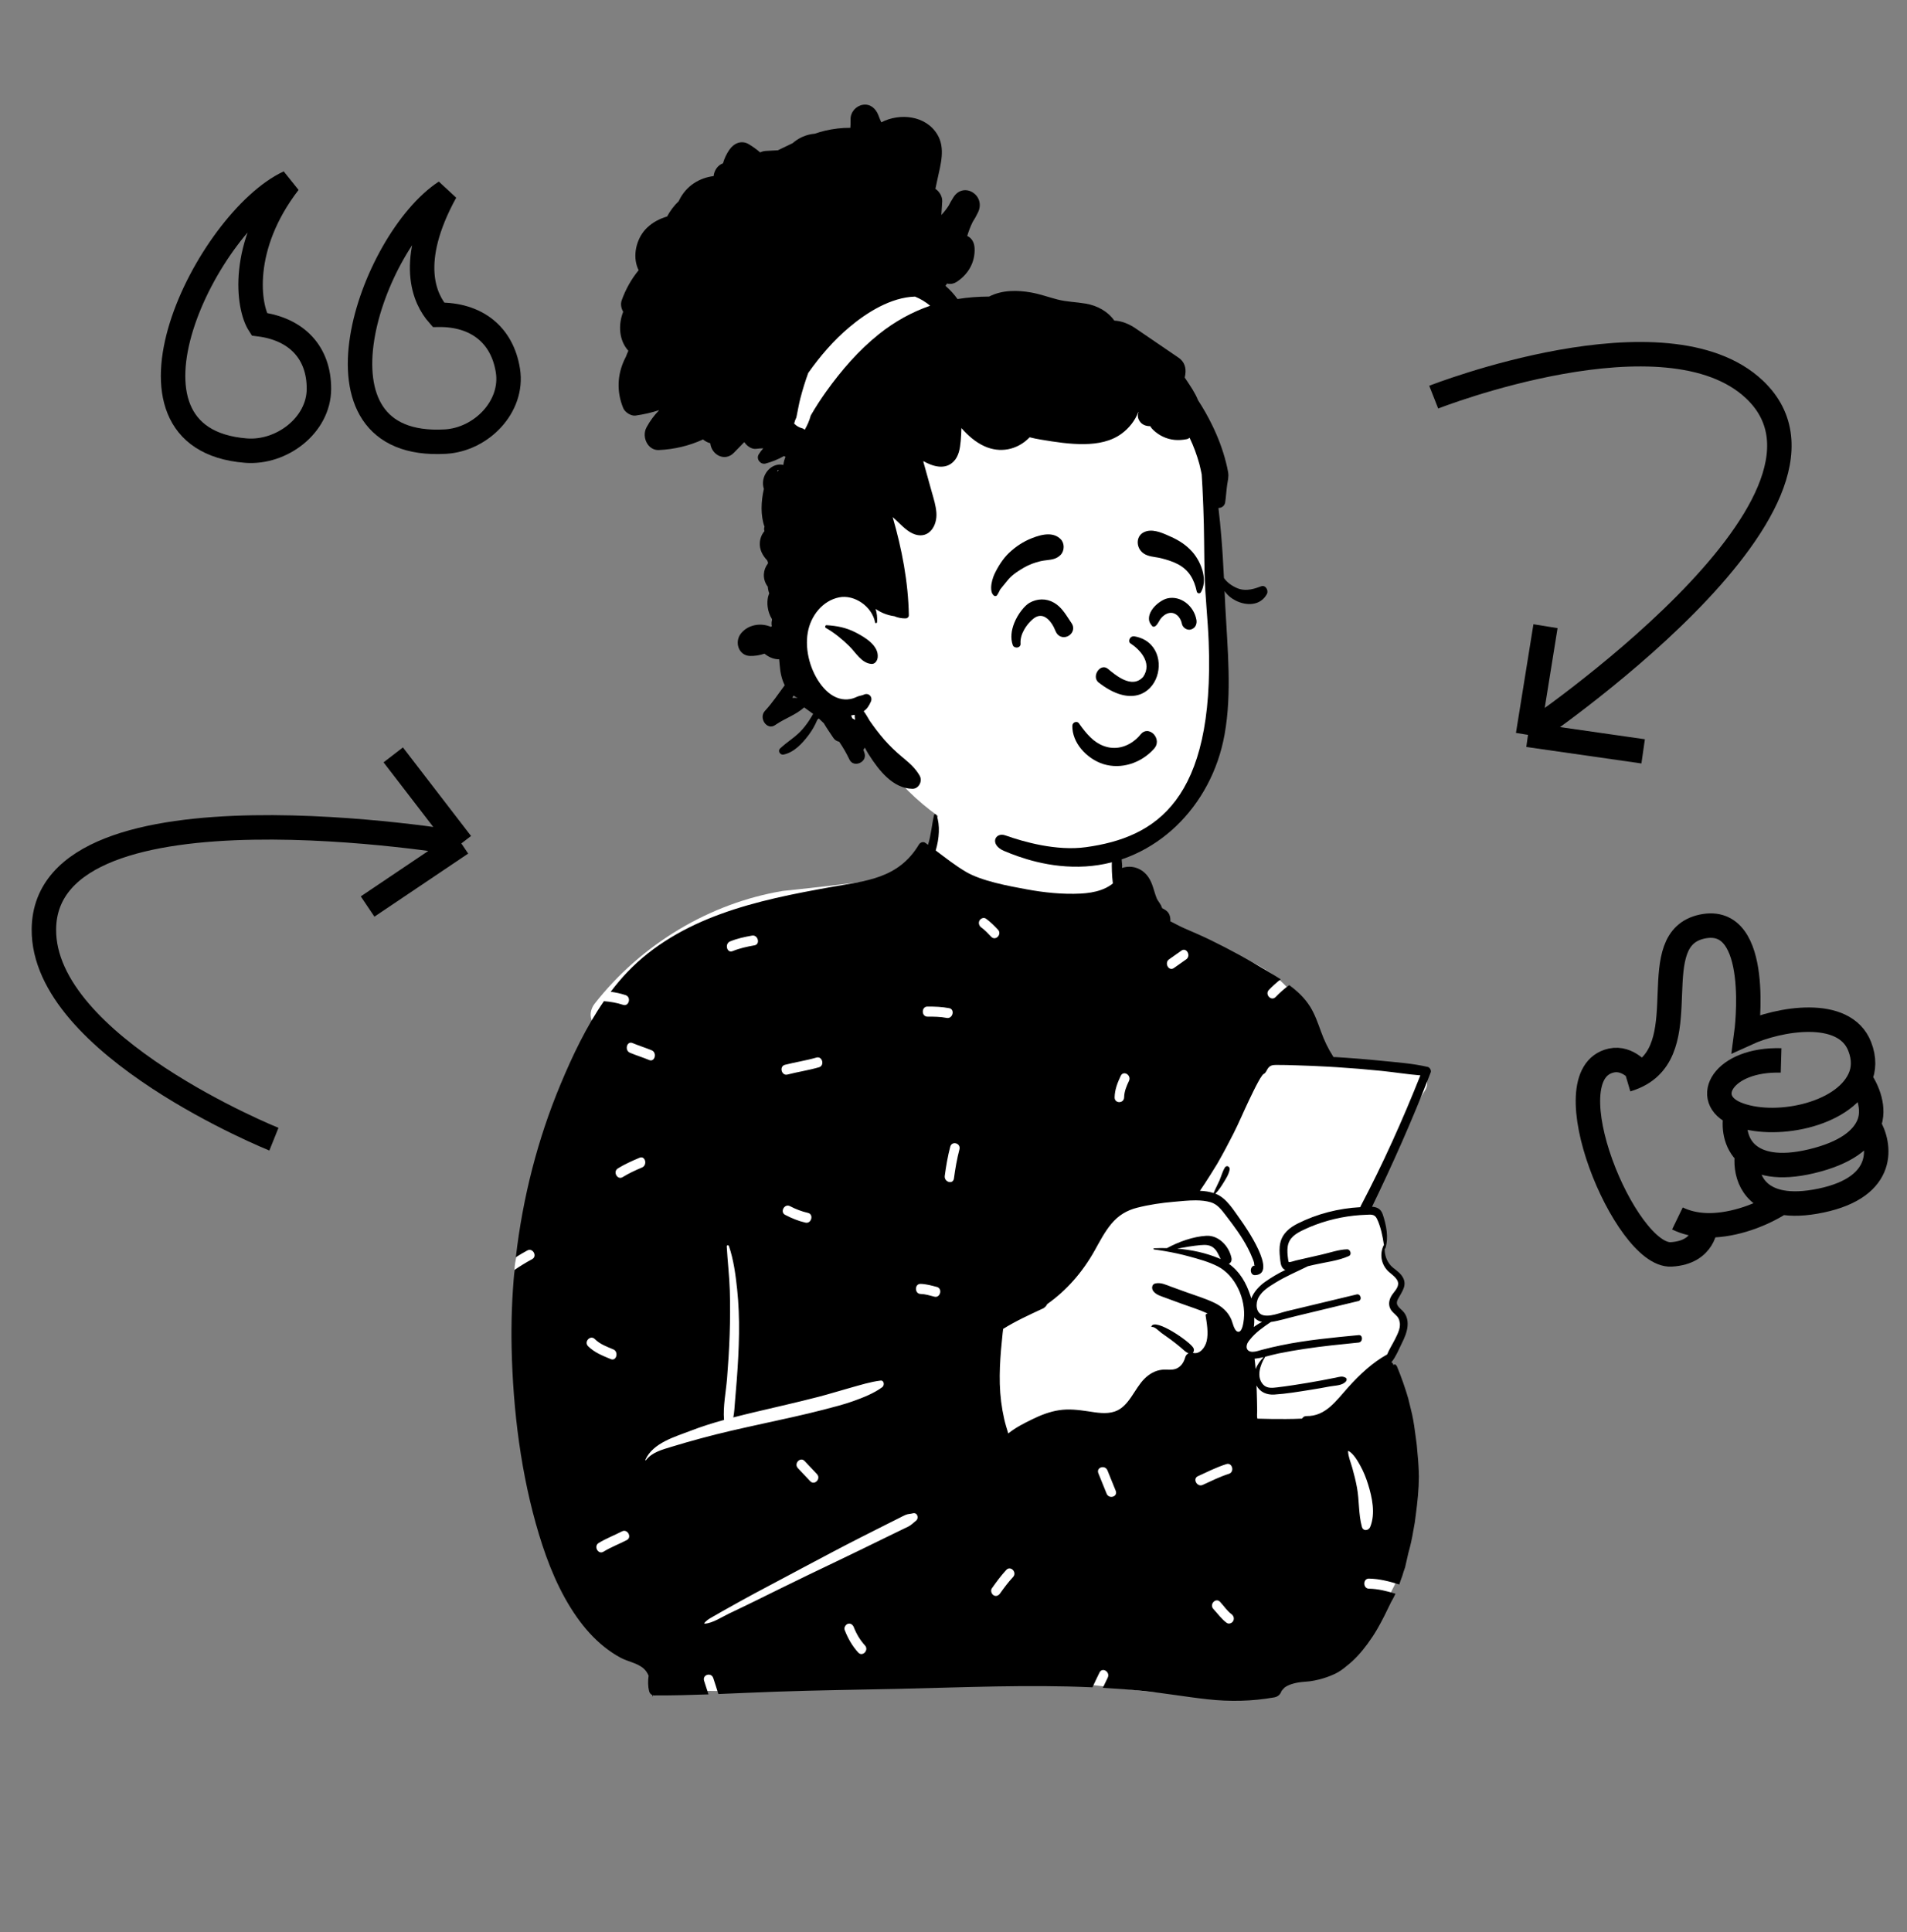 <svg width="156" height="158" viewBox="0 0 156 158" fill="none" xmlns="http://www.w3.org/2000/svg">
<rect x="0" y="0" width="156" height="158" fill="#808080" stroke="none"/>
<path fill-rule="evenodd" clip-rule="evenodd" d="M107.574 86.118C106.725 82.635 105.944 81.158 104.437 79.947C103.027 78.814 100.968 77.863 97.965 77.168C94.836 76.59 94.748 74.869 93.963 72.103C93.734 71.272 92.6 71.05 92.111 71.65C92.042 71.571 91.97 71.499 91.895 71.433C91.962 71.037 91.417 69.9 91.435 69.521C91.625 65.562 90.401 63.574 87.347 62.835C86.683 62.674 82.172 62.58 81.524 62.769C78.693 63.597 75.906 66.228 76.333 69.396C75.444 70.625 74.575 71.375 73.204 71.771C70.152 72.181 67.101 72.546 64.049 72.858C58.075 73.849 52.474 77.196 48.646 82.077C48.293 82.527 48.191 83.139 48.502 83.619C48.258 84.726 46.884 87.41 47.965 88.169C46.187 92.669 42.096 101.368 42.089 103.853C42.056 114.293 43.122 127.882 52.856 133.66C53.246 134.065 53.302 134.514 53.471 135.118C53.899 137.018 55.453 138.377 57.154 138.266C65.535 138.463 73.652 137.381 82.032 137.328C85.728 137.305 90.173 137.889 93.383 138.278C96.594 138.667 99.835 138.323 102.916 137.328C103.176 137.761 103.701 138.013 104.234 137.889C107.428 137.217 110.011 135.134 112.261 132.858C112.948 131.534 115.633 127.763 114.566 126.451C115.533 122.123 115.483 117.472 113.764 113.351C114.007 112.595 113.563 111.765 113.764 110.985C113.909 110.42 114.28 110.187 114.467 109.628C114.731 108.841 114.444 107.786 114.148 106.983C114.027 106.583 114.372 106.152 114.467 105.744C114.922 103.819 113.881 103.988 113.13 102.701C113.142 102.697 113.337 101.778 113.336 101.783C113.451 101.127 113.163 100.286 112.912 99.738C112.742 99.368 112.379 99.137 112.017 99.179C112.381 97.872 112.841 96.784 113.336 95.525C114.211 93.306 115.318 91.18 116.575 89.171C117.089 88.349 116.398 87.395 115.566 87.339C112.871 87.158 110.205 86.748 107.574 86.118Z" fill="white"/>
<path fill-rule="evenodd" clip-rule="evenodd" d="M99.709 102.903C98.631 102.456 97.47 102.209 96.303 102.113C96.931 101.996 97.561 101.884 98.196 101.826C98.639 101.786 99.05 101.79 99.383 102.146C99.605 102.383 99.709 102.688 99.856 102.968C99.808 102.945 99.758 102.924 99.709 102.903ZM111.278 98.721C109.512 98.816 107.745 99.26 106.148 100.065C105.495 100.395 104.903 100.871 104.73 101.654C104.642 102.054 104.664 102.467 104.71 102.871C104.745 103.177 104.754 103.568 105.005 103.775C105.048 103.81 105.094 103.837 105.142 103.857C104.553 104.138 103.992 104.476 103.493 104.824C103.037 105.143 102.569 105.633 102.359 106.187C102.341 106.124 102.324 106.065 102.306 106.01C101.948 104.888 101.396 103.97 100.526 103.353C100.68 103.28 100.786 103.106 100.737 102.867C100.53 101.868 99.659 101.001 98.674 101.062C97.597 101.129 96.439 101.545 95.464 102.069C95.109 102.061 94.754 102.066 94.404 102.083C94.344 102.085 94.346 102.172 94.404 102.179C94.688 102.217 94.972 102.259 95.257 102.309C95.933 102.423 96.606 102.568 97.265 102.749C98.056 102.965 98.874 103.183 99.613 103.561C101.046 104.296 101.933 106.217 101.751 107.889C101.721 108.163 101.621 108.991 101.261 108.906C100.958 108.834 100.837 108.163 100.731 107.914C100.446 107.255 99.934 106.824 99.32 106.532C98.599 106.189 97.826 105.957 97.078 105.687C96.655 105.534 96.231 105.38 95.807 105.227C95.373 105.07 94.96 104.852 94.497 104.962C94.218 105.029 94.186 105.382 94.343 105.584C94.581 105.892 94.936 105.983 95.279 106.11C95.733 106.277 96.186 106.444 96.638 106.61C97.338 106.868 98.072 107.086 98.754 107.401L98.733 107.453C98.677 107.436 98.612 107.495 98.623 107.567C98.725 108.234 98.867 109.005 98.709 109.673C98.585 110.202 98.146 110.789 97.575 110.633C97.665 110.547 97.698 110.397 97.637 110.259C97.411 109.748 94.452 107.73 94.188 108.479C94.179 108.506 94.206 108.525 94.228 108.521C94.453 108.472 94.829 108.878 95.009 109.007C95.269 109.192 95.533 109.374 95.79 109.564C96.072 109.773 96.346 109.991 96.614 110.217C96.824 110.394 96.983 110.579 97.225 110.668C97.098 110.732 96.998 110.851 96.955 111.002C96.846 111.397 96.635 111.732 96.27 111.906C95.888 112.087 95.456 111.973 95.053 112.017C94.504 112.076 94.025 112.352 93.625 112.747C92.785 113.578 92.363 115.041 91.188 115.434C90.486 115.668 89.707 115.521 88.996 115.414C88.203 115.296 87.429 115.202 86.63 115.326C85.865 115.444 85.141 115.725 84.442 116.067C83.787 116.387 83.062 116.75 82.481 117.228C82.361 116.838 82.241 116.451 82.149 116.052C81.933 115.109 81.816 114.149 81.788 113.18C81.762 112.258 81.81 111.331 81.885 110.413C81.922 109.954 81.981 109.497 82.018 109.039C82.027 108.923 82.047 108.8 82.061 108.676C83.099 108.028 84.19 107.531 85.289 107.02C85.292 107.019 85.295 107.017 85.298 107.016C85.332 106.999 85.365 106.984 85.399 106.968C85.398 106.966 85.397 106.964 85.395 106.962C85.521 106.881 85.609 106.772 85.661 106.651C87.245 105.539 88.57 104.021 89.557 102.25C89.971 101.508 90.369 100.738 90.91 100.088C91.487 99.394 92.171 98.982 93.018 98.767C94.008 98.516 95.029 98.365 96.043 98.28C96.597 98.233 97.217 98.161 97.82 98.164C98.241 98.167 98.653 98.206 99.031 98.316C99.591 98.479 99.918 98.929 100.269 99.385C100.605 99.822 100.939 100.26 101.253 100.715C101.55 101.147 101.83 101.593 102.074 102.061C102.22 102.342 102.355 102.63 102.469 102.928C102.509 103.033 102.561 103.153 102.586 103.262C102.61 103.372 102.565 103.489 102.682 103.489C102.2 103.496 102.205 104.311 102.684 104.281C104.559 104.166 101.873 100.291 101.48 99.75C100.924 98.986 100.351 97.988 99.461 97.632C99.448 97.627 99.435 97.622 99.422 97.618C99.681 97.358 99.886 97.047 100.081 96.731C100.283 96.405 100.523 96.032 100.59 95.645C100.631 95.399 100.342 95.259 100.205 95.474C100.005 95.789 99.909 96.186 99.76 96.532C99.608 96.882 99.423 97.213 99.277 97.567C98.926 97.452 98.546 97.4 98.159 97.382C98.647 96.683 99.481 95.335 99.581 95.162C100.042 94.36 100.482 93.534 100.901 92.706C101.355 91.809 101.743 90.875 102.178 89.969C102.424 89.454 102.672 88.936 102.946 88.437C103.04 88.266 103.142 88.095 103.257 87.939C103.279 87.908 103.307 87.882 103.333 87.853C103.364 87.836 103.395 87.816 103.412 87.806C103.57 87.71 103.626 87.488 103.736 87.347C103.914 87.119 104.122 87.092 104.389 87.089C104.957 87.083 105.528 87.106 106.096 87.123C106.93 87.147 107.764 87.183 108.597 87.229C108.849 87.243 109.101 87.258 109.353 87.274C110.565 87.351 111.776 87.451 112.985 87.573C114.054 87.681 115.123 87.858 116.193 87.942C114.744 91.586 113.137 95.163 111.319 98.616C111.3 98.651 111.286 98.686 111.278 98.721ZM103.239 108.107C103.005 108.22 102.778 108.362 102.567 108.522C102.602 108.272 102.611 108.008 102.601 107.743C102.776 107.941 102.999 108.054 103.239 108.107ZM113.214 101.84C113.198 101.842 113.182 101.851 113.174 101.868C112.851 102.574 112.986 103.363 113.514 103.916C113.791 104.205 114.393 104.531 114.374 105.005C114.357 105.388 113.963 105.71 113.795 106.026C113.638 106.321 113.579 106.645 113.705 106.964C113.866 107.373 114.315 107.536 114.468 107.938C114.663 108.448 114.347 109.064 114.125 109.508C113.918 109.919 113.651 110.33 113.474 110.765C112.287 111.416 111.225 112.413 110.312 113.426C109.312 114.534 108.454 115.838 106.866 115.805C106.707 115.802 106.587 115.891 106.514 116.013C106.072 116.035 105.629 116.044 105.187 116.046C104.41 116.05 103.633 116.042 102.857 116.016C102.803 115.817 102.843 115.547 102.84 115.379C102.83 114.838 102.825 114.298 102.804 113.757C102.798 113.607 102.792 113.455 102.786 113.305C103.066 113.84 103.611 114.083 104.232 114.046C105.231 113.984 106.236 113.811 107.225 113.655C107.746 113.574 108.266 113.481 108.785 113.382C109.212 113.302 109.813 113.322 110.111 112.96C110.181 112.876 110.185 112.721 110.075 112.665C109.78 112.511 109.594 112.597 109.27 112.663C108.875 112.744 108.478 112.821 108.081 112.893C107.319 113.034 106.554 113.163 105.788 113.278C105.352 113.343 104.915 113.407 104.478 113.457C104.096 113.5 103.665 113.559 103.358 113.255C102.738 112.641 103.085 111.611 103.478 110.991C103.485 110.979 103.485 110.967 103.482 110.957C103.852 110.865 104.221 110.758 104.59 110.683C105.297 110.538 106.01 110.417 106.724 110.309C108.19 110.087 109.666 109.941 111.14 109.793C111.505 109.756 111.509 109.148 111.14 109.184C109.023 109.389 106.894 109.584 104.805 110.016C104.281 110.123 103.761 110.245 103.244 110.382C102.999 110.446 102.738 110.546 102.481 110.549C102.466 110.549 102.45 110.549 102.435 110.548C101.933 110.531 101.86 110.077 102.136 109.698C102.17 109.652 102.205 109.606 102.241 109.561C102.728 108.947 103.334 108.537 103.959 108.112C104.66 108.011 105.358 107.786 106.043 107.622C107.735 107.213 109.428 106.805 111.121 106.398C111.453 106.318 111.312 105.778 110.98 105.857C109.695 106.165 108.409 106.473 107.124 106.782L105.243 107.233C104.867 107.323 104.398 107.503 103.956 107.568C103.738 107.6 103.526 107.604 103.335 107.557C102.719 107.402 102.688 106.587 102.954 106.102C103.252 105.558 103.814 105.218 104.314 104.91C105.18 104.375 106.101 103.991 107 103.547C107.16 103.51 107.32 103.473 107.479 103.436C108.408 103.22 109.47 103.113 110.344 102.717C110.606 102.599 110.463 102.162 110.204 102.168C109.525 102.184 108.815 102.439 108.152 102.591C107.435 102.756 106.716 102.92 105.998 103.084C105.926 103.1 105.5 103.244 105.436 103.212C105.395 103.192 105.38 103.041 105.367 102.942C105.323 102.617 105.291 102.275 105.338 101.948C105.443 101.215 106.021 100.871 106.605 100.589C107.906 99.964 109.332 99.572 110.752 99.415C111.079 99.379 111.406 99.357 111.735 99.345C112.122 99.333 112.44 99.261 112.636 99.664C112.944 100.299 113.113 101.115 113.214 101.84ZM111.408 124.859C111.124 123.821 111.201 122.713 111.007 121.655C110.907 121.109 110.77 120.567 110.621 120.034C110.5 119.603 110.299 119.145 110.277 118.696C110.275 118.666 110.309 118.649 110.332 118.663C110.731 118.905 111.039 119.429 111.267 119.84C111.54 120.332 111.748 120.848 111.916 121.39C112.251 122.469 112.527 123.771 112.094 124.859C111.966 125.183 111.514 125.247 111.408 124.859ZM102.648 111.114C102.888 111.09 103.127 111.041 103.367 110.985C103.099 111.261 102.851 111.594 102.714 111.963C102.693 111.679 102.665 111.397 102.629 111.116C102.635 111.116 102.642 111.116 102.648 111.114ZM100.346 132.714C99.924 132.402 99.616 131.966 99.258 131.581C98.905 131.202 99.456 130.619 99.808 130.998C100.114 131.326 100.379 131.737 100.739 132.002C100.912 132.13 100.992 132.361 100.879 132.566C100.779 132.747 100.519 132.842 100.346 132.714ZM97.99 120.723C98.761 120.37 99.52 119.985 100.327 119.731C100.809 119.579 101.013 120.375 100.534 120.526C99.791 120.761 99.094 121.11 98.384 121.435C97.928 121.643 97.532 120.933 97.99 120.723ZM89.848 120.476C89.659 119.983 90.413 119.771 90.599 120.257C90.813 120.815 91.058 121.36 91.272 121.919C91.46 122.411 90.706 122.624 90.521 122.138C90.307 121.579 90.061 121.035 89.848 120.476ZM81.81 130.31C81.685 130.487 81.475 130.584 81.278 130.458C81.112 130.353 81.011 130.074 81.138 129.894C81.509 129.37 81.885 128.853 82.32 128.386C82.673 128.007 83.224 128.591 82.871 128.969C82.483 129.386 82.142 129.842 81.81 130.31ZM80.661 75.13C81.019 75.388 81.332 75.702 81.637 76.025C81.993 76.401 81.442 76.984 81.086 76.608C80.829 76.336 80.57 76.059 80.268 75.842C80.094 75.716 80.016 75.481 80.128 75.278C80.229 75.095 80.487 75.004 80.661 75.13ZM92.354 88.398C92.152 88.826 91.97 89.246 91.959 89.734C91.946 90.264 91.167 90.264 91.18 89.734C91.195 89.096 91.417 88.544 91.681 87.982C91.906 87.506 92.577 87.924 92.354 88.398ZM96.644 77.742C97.063 77.446 97.453 78.161 97.038 78.454C96.701 78.691 96.365 78.929 96.028 79.166C95.609 79.462 95.22 78.747 95.635 78.454C95.971 78.217 96.308 77.979 96.644 77.742ZM78.036 96.373C77.964 96.897 77.214 96.673 77.285 96.154C77.394 95.352 77.528 94.561 77.734 93.779C77.868 93.268 78.619 93.487 78.485 93.999C78.279 94.78 78.145 95.571 78.036 96.373ZM75.305 105.818C74.803 105.807 74.803 104.982 75.305 104.994C75.759 105.004 76.205 105.13 76.642 105.246C77.129 105.375 76.921 106.17 76.435 106.041C76.065 105.943 75.689 105.827 75.305 105.818ZM74.297 124.844C74.124 124.933 73.948 125.013 73.774 125.097C73.425 125.266 73.076 125.435 72.728 125.604C72.002 125.957 71.277 126.311 70.552 126.666C69.101 127.377 67.639 128.062 66.185 128.765C64.702 129.483 63.223 130.209 61.746 130.94C61.05 131.283 60.349 131.615 59.649 131.95C59.05 132.236 58.31 132.737 57.654 132.784C57.62 132.786 57.608 132.741 57.628 132.718C57.876 132.419 58.272 132.245 58.598 132.051C58.931 131.853 59.271 131.666 59.608 131.477C60.313 131.082 61.018 130.69 61.729 130.309C63.152 129.547 64.577 128.79 66.003 128.034C67.457 127.264 68.909 126.488 70.375 125.745C71.066 125.395 71.757 125.046 72.449 124.698C72.823 124.51 73.198 124.322 73.573 124.134C73.735 124.053 73.895 123.965 74.061 123.893C74.281 123.796 74.448 123.816 74.675 123.757C75.045 123.66 75.205 124.158 74.921 124.375C74.687 124.553 74.564 124.706 74.297 124.844ZM69.097 133.299C69.017 133.093 69.184 132.843 69.369 132.792C69.59 132.73 69.767 132.872 69.848 133.08C70.061 133.629 70.365 134.134 70.757 134.56C71.107 134.941 70.556 135.524 70.206 135.143C69.716 134.609 69.363 133.985 69.097 133.299ZM65.271 120.064C64.916 119.688 65.467 119.105 65.822 119.481L66.831 120.55C67.186 120.925 66.635 121.508 66.28 121.133L65.271 120.064ZM54.914 118.322C54.188 118.547 53.342 118.754 52.847 119.41C52.823 119.442 52.782 119.401 52.797 119.369C53.43 117.979 55.247 117.491 56.505 117.004C57.394 116.659 58.307 116.374 59.227 116.119C59.135 115.007 59.389 113.816 59.477 112.71C59.572 111.529 59.648 110.345 59.688 109.16C59.728 107.951 59.737 106.735 59.7 105.526C59.663 104.322 59.515 103.132 59.45 101.932C59.444 101.816 59.597 101.81 59.63 101.906C60.012 103.02 60.175 104.254 60.3 105.428C60.428 106.638 60.47 107.845 60.454 109.062C60.437 110.313 60.368 111.561 60.274 112.808C60.229 113.399 60.177 113.99 60.128 114.58C60.091 115.031 60.074 115.478 59.987 115.915C60.542 115.771 61.098 115.634 61.653 115.502C63.422 115.079 65.198 114.687 66.959 114.23C67.824 114.006 68.676 113.737 69.537 113.499C70.347 113.274 71.203 113.002 72.035 112.902C72.332 112.866 72.37 113.296 72.173 113.442C71.497 113.945 70.599 114.295 69.817 114.576C69.034 114.858 68.219 115.061 67.415 115.271C65.739 115.707 64.047 116.064 62.358 116.435C60.672 116.806 58.981 117.175 57.314 117.633C56.511 117.853 55.71 118.075 54.914 118.322ZM50.937 96.263C50.503 96.533 50.111 95.82 50.544 95.551C51.109 95.2 51.712 94.936 52.319 94.679C52.785 94.481 52.986 95.279 52.526 95.474C51.98 95.705 51.445 95.948 50.937 96.263ZM49.366 126.896C48.931 127.163 48.54 126.45 48.973 126.184C49.582 125.811 50.249 125.561 50.88 125.234C51.329 125.002 51.723 125.713 51.273 125.946C50.642 126.273 49.975 126.523 49.366 126.896ZM48.66 109.508C49.08 109.93 49.642 110.129 50.171 110.351C50.632 110.545 50.43 111.342 49.964 111.147C49.304 110.87 48.633 110.617 48.109 110.091C47.745 109.724 48.297 109.142 48.66 109.508ZM53.311 85.893C53.774 86.085 53.571 86.882 53.104 86.688C52.587 86.473 52.052 86.309 51.534 86.094C51.072 85.902 51.274 85.105 51.741 85.299C52.259 85.514 52.794 85.678 53.311 85.893ZM61.517 76.513C62.008 76.425 62.217 77.22 61.724 77.308C61.112 77.417 60.51 77.545 59.929 77.783C59.461 77.975 59.26 77.177 59.722 76.988C60.303 76.75 60.905 76.622 61.517 76.513ZM64.228 99.35C63.778 99.116 64.173 98.405 64.621 98.639C65.094 98.884 65.583 99.074 66.099 99.191C66.589 99.301 66.38 100.096 65.891 99.986C65.311 99.855 64.759 99.627 64.228 99.35ZM66.789 86.486C67.274 86.346 67.479 87.141 66.996 87.281C66.146 87.528 65.272 87.656 64.416 87.875C63.928 88 63.722 87.205 64.209 87.08C65.065 86.861 65.939 86.733 66.789 86.486ZM77.652 82.449C78.145 82.546 77.935 83.341 77.445 83.245C76.923 83.142 76.394 83.141 75.866 83.14C75.364 83.14 75.365 82.316 75.866 82.316C76.466 82.316 77.059 82.333 77.652 82.449ZM113.08 86.757C111.807 86.628 110.533 86.525 109.256 86.448C109.197 86.445 109.139 86.441 109.079 86.437C109.072 86.423 109.064 86.41 109.055 86.395C108.638 85.748 108.331 85.101 108.066 84.369C107.811 83.672 107.565 82.954 107.174 82.325C106.727 81.609 106.125 81.048 105.464 80.563C105.063 80.848 104.691 81.182 104.351 81.536C103.993 81.908 103.442 81.325 103.8 80.953C104.103 80.638 104.425 80.348 104.767 80.085C104.373 79.832 103.971 79.594 103.579 79.357C102.109 78.469 100.605 77.649 99.07 76.899C98.356 76.549 97.633 76.239 96.906 75.925C96.515 75.756 96.128 75.538 95.737 75.343C95.765 75.05 95.682 74.722 95.47 74.529C95.313 74.388 95.192 74.335 95.005 74.236C94.963 74.22 94.937 74.211 94.926 74.206C94.934 74.208 94.96 74.216 95.002 74.23C95.101 74.279 95.109 74.264 95.025 74.188C95.02 74.021 94.71 73.669 94.638 73.497C94.391 72.906 94.314 72.281 93.949 71.743C93.446 71.002 92.601 70.722 91.813 70.973C91.731 70.082 91.71 69.151 91.392 68.356C91.383 68.334 91.355 68.325 91.343 68.348C91.011 68.945 90.983 69.61 90.958 70.298C90.934 70.945 90.957 71.605 91.037 72.247C90.986 72.288 90.935 72.328 90.881 72.366C90.63 72.541 90.359 72.676 90.075 72.776C89.534 72.966 88.966 73.048 88.398 73.077C86.933 73.151 85.423 72.995 83.982 72.729C82.524 72.46 80.289 72.056 78.993 71.284C78.136 70.775 77.347 70.153 76.546 69.551C76.837 68.562 76.911 67.498 76.619 66.662C76.584 66.562 76.436 66.544 76.407 66.662C76.224 67.46 76.171 68.262 75.927 69.05C75.923 69.061 75.919 69.074 75.916 69.085C75.84 69.031 75.764 68.977 75.688 68.923C75.513 68.801 75.274 68.893 75.169 69.068C73.487 71.872 70.824 72.033 68.028 72.534C64.968 73.082 61.892 73.674 58.949 74.747C56.135 75.773 53.446 77.268 51.316 79.5C50.833 80.006 50.382 80.544 49.957 81.106C50.368 81.161 50.777 81.247 51.18 81.381C51.658 81.54 51.452 82.335 50.973 82.176C50.455 82.004 49.931 81.918 49.402 81.876C47.954 83.972 46.825 86.349 45.849 88.688C43.977 93.174 42.759 97.951 42.198 102.814C42.506 102.619 42.819 102.433 43.141 102.26C43.587 102.02 43.98 102.731 43.534 102.972C43.038 103.239 42.556 103.533 42.089 103.853C41.885 105.981 41.806 108.124 41.853 110.263C41.967 115.363 42.618 120.612 44.089 125.478C44.81 127.866 45.767 130.234 47.191 132.252C47.836 133.166 48.568 133.991 49.431 134.678C49.848 135.012 50.29 135.31 50.757 135.562C51.358 135.887 52.14 135.995 52.658 136.455C52.829 136.607 52.96 136.807 53.059 137.032C53.002 137.461 52.995 137.891 53.106 138.32C53.141 138.454 53.237 138.563 53.355 138.616C53.356 138.653 53.356 138.689 53.356 138.724C53.356 138.74 53.38 138.744 53.383 138.728C53.388 138.696 53.392 138.664 53.397 138.631C53.435 138.644 53.475 138.651 53.516 138.651C54.995 138.657 56.476 138.618 57.957 138.565C57.843 138.194 57.718 137.826 57.599 137.454C57.438 136.95 58.19 136.736 58.35 137.235C58.49 137.669 58.636 138.1 58.765 138.535C60.352 138.473 61.938 138.398 63.522 138.343C66.89 138.224 70.257 138.185 73.625 138.11C78.857 137.992 84.127 137.752 89.367 137.987C89.548 137.58 89.751 137.182 89.943 136.781C90.17 136.307 90.842 136.724 90.616 137.197C90.482 137.476 90.343 137.751 90.212 138.03C91.273 138.088 92.333 138.165 93.391 138.27C95.196 138.45 96.984 138.768 98.787 138.966C100.621 139.168 102.414 139.132 104.233 138.811C104.56 138.754 104.753 138.544 104.833 138.285C104.836 138.284 104.838 138.282 104.84 138.279C104.933 138.163 105.021 138.067 105.111 137.984C105.219 137.91 105.336 137.847 105.474 137.791C105.73 137.688 105.996 137.625 106.267 137.583C106.565 137.536 106.867 137.531 107.165 137.492C107.416 137.458 107.661 137.408 107.907 137.346C108.348 137.235 108.767 137.089 109.183 136.896C109.547 136.729 109.875 136.487 110.184 136.224C110.825 135.729 111.38 135.096 111.865 134.438C112.147 134.054 112.413 133.655 112.654 133.24C113.075 132.52 113.433 131.773 113.796 131.02C113.927 130.796 114.047 130.568 114.157 130.334C113.449 130.114 112.734 129.934 111.984 129.921C111.482 129.912 111.482 129.088 111.984 129.096C112.844 129.111 113.658 129.324 114.467 129.577C114.507 129.466 114.544 129.355 114.579 129.242C114.676 129.006 114.756 128.763 114.822 128.518C114.861 128.407 114.9 128.296 114.939 128.184C115.026 127.799 115.114 127.412 115.203 127.026C115.379 126.407 115.518 125.78 115.62 125.144C115.706 124.725 115.772 124.304 115.817 123.877C115.953 122.843 116.064 121.812 116.072 120.767C116.06 120.122 116.021 119.479 115.955 118.839C115.927 118.404 115.879 117.971 115.815 117.542C115.731 116.903 115.649 116.27 115.509 115.639C115.405 115.212 115.301 114.786 115.197 114.359C114.937 113.47 114.63 112.598 114.277 111.745C114.257 111.692 114.159 111.574 114.099 111.573C114.055 111.572 113.992 111.615 114.013 111.673C114.015 111.678 114.017 111.684 114.019 111.69C113.998 111.641 113.979 111.592 113.958 111.543C113.941 111.498 113.873 111.407 113.82 111.408C113.817 111.408 113.814 111.408 113.81 111.409C113.824 111.399 113.837 111.386 113.849 111.37C114.199 110.932 114.426 110.356 114.676 109.849C114.883 109.43 115.079 108.989 115.135 108.516C115.185 108.101 115.118 107.692 114.872 107.356C114.591 106.973 114.063 106.794 114.356 106.242C114.689 105.613 115.179 105.068 114.691 104.353C114.443 103.99 114.05 103.79 113.758 103.473C113.422 103.107 113.262 102.618 113.271 102.118C113.291 102.13 113.319 102.124 113.328 102.093C113.611 101.19 113.406 100.199 113.117 99.32C112.959 98.843 112.625 98.712 112.237 98.688C113.919 95.21 115.494 91.675 116.897 88.06C116.944 87.941 116.989 87.823 117.035 87.704C117.103 87.527 116.959 87.291 116.793 87.252C115.579 86.97 114.316 86.881 113.08 86.757Z" fill="black"/>
<path fill-rule="evenodd" clip-rule="evenodd" d="M99.045 43.676C98.813 40.507 99.172 37.186 98.018 34.174C96.005 29.177 90.362 27.511 85.987 25.608C84.235 25.06 78.337 24.983 76.285 24.258C71.641 22.616 70.531 20.659 66.841 23.786C66.218 24.32 65.828 24.9 65.543 25.694L65.555 25.697C65.474 26.027 65.561 26.357 65.744 26.609C64.144 28.341 63.474 30.936 64.295 33.241C66.975 39.238 66.849 42.481 65.985 48.928C64.858 54.947 67.434 57.146 71.7 60.421C71.526 60.778 71.49 61.252 71.717 61.566C76.65 68.904 85.952 72.408 93.922 68.683C97.157 67.159 98.601 63.512 99.426 60.222C100.386 56.537 100.681 52.655 99.899 48.901C99.584 47.166 99.173 45.442 99.045 43.676Z" fill="white"/>
<path fill-rule="evenodd" clip-rule="evenodd" d="M70.588 8.569C71.186 8.474 71.639 8.867 71.854 9.421L71.865 9.451C71.934 9.64 72.011 9.823 72.094 10.004C73.593 9.225 75.731 9.425 76.679 11.001C77.356 12.127 76.943 13.463 76.688 14.656L76.52 15.442C76.844 15.66 77.088 16.051 77.077 16.455L77.075 16.486L77.007 17.583C77.223 17.351 77.421 17.099 77.597 16.83C77.719 16.594 77.85 16.362 77.992 16.137C78.822 14.815 80.687 15.964 80.001 17.38C79.87 17.653 79.722 17.912 79.563 18.161C79.384 18.529 79.237 18.907 79.124 19.296C79.448 19.445 79.698 19.777 79.724 20.278C79.785 21.448 79.205 22.424 78.282 23.037C78.01 23.218 77.73 23.253 77.475 23.186C77.431 23.25 77.386 23.314 77.343 23.378C77.711 23.695 78.043 24.056 78.329 24.456C79.187 24.319 80.051 24.256 80.915 24.253C81.97 23.706 83.234 23.718 84.368 23.923C85.098 24.055 85.799 24.311 86.518 24.496C87.276 24.689 88.045 24.697 88.811 24.829C89.777 24.994 90.624 25.467 91.157 26.22C91.742 26.238 92.357 26.492 92.867 26.836C94.055 27.638 95.236 28.451 96.421 29.258C96.876 29.568 97.046 30.063 96.963 30.614L96.957 30.65L96.917 30.879L97.011 31.019C97.373 31.561 97.768 32.129 98.003 32.728C98.437 33.39 98.829 34.085 99.177 34.801C99.645 35.764 100.032 36.784 100.294 37.831C100.359 38.096 100.424 38.363 100.467 38.633C100.528 39.015 100.434 39.31 100.382 39.676C100.318 40.14 100.295 40.61 100.226 41.075C100.181 41.383 99.933 41.535 99.674 41.543C99.772 42.327 99.842 43.117 99.909 43.9C100.004 45.019 100.068 46.142 100.123 47.264C100.41 47.704 100.995 48.052 101.417 48.173C102.002 48.339 102.616 48.159 103.169 47.947C103.517 47.814 103.802 48.277 103.632 48.586C103.1 49.557 101.961 49.553 101.098 49.123C100.733 48.942 100.412 48.679 100.175 48.337C100.189 48.663 100.205 48.988 100.221 49.315L100.235 49.611C100.411 53.067 100.789 56.642 100.176 60.064C99.114 65.991 94.48 70.504 88.819 70.855C85.848 71.039 83.375 70.11 82.145 69.592C80.915 69.074 81.393 68.017 82.247 68.319C83.718 68.84 86.42 69.615 88.838 69.28C94.538 68.491 99.372 65.475 98.875 52.487C98.805 50.645 98.588 48.803 98.541 46.961C98.496 45.16 98.513 43.359 98.438 41.559L98.413 40.945C98.384 40.228 98.352 39.507 98.302 38.789C98.24 38.511 98.19 38.228 98.115 37.955C97.911 37.212 97.645 36.489 97.315 35.8C97.242 35.859 97.16 35.901 97.072 35.917C96.399 36.045 95.768 36.009 95.138 35.712C94.844 35.575 94.585 35.393 94.344 35.167C94.229 35.061 94.152 34.958 94.091 34.851C93.787 34.856 93.482 34.759 93.291 34.527C93.073 34.263 93.037 33.99 93.122 33.737L93.131 33.712L93.11 33.704C92.853 34.407 92.341 35.027 91.779 35.445C90.891 36.109 89.78 36.301 88.715 36.318C87.538 36.337 86.298 36.145 85.137 35.949C84.831 35.898 84.526 35.839 84.227 35.76C84.215 35.772 84.204 35.787 84.191 35.799C83.195 36.808 81.794 37.068 80.53 36.492C79.8 36.159 79.187 35.623 78.646 35.008C78.638 35.33 78.623 35.651 78.596 35.97L78.585 36.096C78.531 36.69 78.428 37.319 78.004 37.747C77.32 38.441 76.327 38.162 75.537 37.711C75.538 37.732 75.538 37.755 75.538 37.778C75.751 38.545 75.965 39.312 76.18 40.08L76.226 40.244C76.382 40.789 76.552 41.335 76.599 41.906C76.689 42.996 76.003 44.073 74.858 43.707C74.258 43.516 73.776 42.981 73.315 42.553L73.024 42.287C73.776 44.891 74.298 47.589 74.347 50.306C74.35 50.454 74.23 50.565 74.098 50.57C73.788 50.584 73.455 50.519 73.144 50.388C73.126 50.387 73.109 50.386 73.09 50.383C72.558 50.301 72.065 50.098 71.629 49.798C71.73 50.135 71.775 50.497 71.748 50.875C71.742 50.967 71.606 50.999 71.587 50.898C71.335 49.59 69.89 48.602 68.643 48.852C67.305 49.121 66.32 50.34 66.079 51.726C65.82 53.215 66.315 54.937 67.233 56.086C67.656 56.616 68.212 57.058 68.872 57.17C69.174 57.22 69.487 57.203 69.781 57.112C69.905 57.073 70.022 57.018 70.141 56.967C70.314 56.892 70.517 56.881 70.68 56.803C71.051 56.627 71.424 56.988 71.236 57.391C71.073 57.743 70.926 57.98 70.654 58.161C70.874 58.446 71.074 58.841 71.148 58.947C71.525 59.488 71.909 59.998 72.339 60.491C72.778 60.992 73.256 61.45 73.761 61.874L73.973 62.051C74.46 62.46 74.884 62.839 75.227 63.425C75.498 63.888 75.147 64.515 74.64 64.508C73.053 64.484 71.899 63.008 71.078 61.719C70.961 61.535 70.851 61.34 70.748 61.14C70.711 61.203 70.671 61.261 70.625 61.315L70.715 61.573C70.984 62.331 69.826 62.827 69.49 62.119C69.246 61.606 68.963 61.117 68.647 60.655C68.461 60.627 68.279 60.508 68.178 60.353C67.922 59.961 67.635 59.564 67.392 59.145C67.258 59.01 67.12 58.88 66.978 58.754C66.937 58.792 66.895 58.83 66.856 58.87C66.678 59.298 66.459 59.689 66.188 60.056L66.129 60.135C65.609 60.829 64.931 61.54 64.092 61.71C63.836 61.761 63.59 61.424 63.817 61.209C64.404 60.65 65.098 60.27 65.639 59.646C65.906 59.339 66.151 59.001 66.362 58.646L66.41 58.564C66.445 58.503 66.481 58.443 66.518 58.381C66.273 58.204 66.029 58.027 65.784 57.85C65.112 58.458 64.236 58.737 63.492 59.241L63.417 59.292C62.745 59.768 62.036 58.715 62.575 58.136C63.17 57.501 63.666 56.744 64.193 56.038C63.945 55.555 63.828 54.984 63.784 54.407C63.767 54.244 63.753 54.08 63.74 53.917C63.362 53.923 62.982 53.786 62.661 53.55L62.539 53.458C62.149 53.59 61.739 53.654 61.346 53.643C60.423 53.614 60.046 52.498 60.623 51.792C61.212 51.07 62.243 50.913 63.06 51.263C63.087 51.248 63.114 51.233 63.14 51.218C63.101 51.028 63.11 50.856 63.154 50.705L63.141 50.613C62.962 50.321 62.843 49.988 62.799 49.636C62.763 49.357 62.77 49.081 62.831 48.805C62.852 48.714 62.894 48.619 62.926 48.523C62.86 48.346 62.821 48.162 62.809 47.978C62.79 47.955 62.771 47.931 62.754 47.904C62.349 47.302 62.43 46.576 62.816 46.089C62.818 46.058 62.821 46.027 62.825 45.996C62.802 45.942 62.781 45.888 62.762 45.833C62.386 45.43 62.109 44.946 62.16 44.346C62.191 43.993 62.328 43.675 62.535 43.437C62.498 43.322 62.495 43.189 62.54 43.077C62.208 42.145 62.25 41.022 62.489 39.979C62.436 39.821 62.409 39.648 62.415 39.466C62.442 38.692 63.075 37.981 63.825 37.99C63.915 37.991 63.999 38.003 64.081 38.022L64.082 38.003C64.11 37.771 64.171 37.556 64.259 37.364C64.216 37.347 64.175 37.323 64.14 37.291C63.66 37.563 63.151 37.77 62.618 37.911C62.227 38.015 61.825 37.544 62.069 37.154C62.182 36.974 62.306 36.812 62.441 36.663C62.25 36.664 62.056 36.678 61.86 36.705C61.507 36.753 61.114 36.499 60.885 36.154C60.601 36.447 60.315 36.739 60.03 37.031C59.308 37.772 58.216 37.226 58.102 36.249C57.887 36.188 57.687 36.085 57.51 35.938C56.371 36.462 55.145 36.749 53.892 36.804C52.992 36.843 52.467 35.734 52.887 34.951C53.17 34.425 53.52 33.953 53.924 33.543C53.297 33.746 52.65 33.892 51.989 33.986C51.631 34.036 51.126 33.723 50.983 33.376C50.435 32.04 50.482 30.648 51.112 29.348C51.136 29.297 51.164 29.247 51.19 29.198C51.255 29.025 51.326 28.855 51.403 28.688C50.628 27.833 50.561 26.561 50.979 25.497C50.811 25.209 50.747 24.863 50.861 24.549C51.185 23.648 51.653 22.815 52.243 22.099C52.186 21.984 52.136 21.861 52.095 21.729C51.763 20.663 52.147 19.375 52.923 18.632C53.411 18.164 53.972 17.884 54.571 17.705C54.823 17.233 55.147 16.807 55.525 16.448C55.539 16.414 55.554 16.38 55.571 16.346C56.159 15.173 57.23 14.545 58.378 14.399C58.423 13.941 58.715 13.503 59.139 13.36C59.256 12.964 59.43 12.584 59.67 12.24C60.047 11.698 60.673 11.442 61.263 11.798C61.586 11.993 61.896 12.216 62.186 12.464C62.316 12.399 62.464 12.357 62.631 12.344L62.673 12.341L63.633 12.29C64.035 12.101 64.436 11.903 64.838 11.71C65.08 11.499 65.349 11.323 65.643 11.192C65.976 11.045 66.317 10.961 66.659 10.933C66.936 10.837 67.216 10.753 67.5 10.687C68.168 10.532 68.867 10.446 69.561 10.453C69.575 10.263 69.582 10.071 69.58 9.876L69.579 9.779C69.563 9.155 70.034 8.658 70.588 8.569ZM69.915 58.458C69.82 58.48 69.723 58.497 69.627 58.51C69.656 58.586 69.685 58.662 69.713 58.738C69.791 58.785 69.87 58.829 69.949 58.87C69.926 58.73 69.912 58.589 69.915 58.458ZM64.912 56.884L64.848 57.011C64.837 57.031 64.827 57.052 64.817 57.072C64.954 57.06 65.092 57.063 65.229 57.08L65.228 57.065C65.211 57.058 65.193 57.053 65.176 57.044C65.082 56.996 64.995 56.943 64.912 56.884ZM67.616 51.128C68.478 51.181 69.207 51.321 69.991 51.72L70.058 51.755C70.75 52.118 71.895 52.79 71.799 53.754C71.772 54.028 71.584 54.317 71.288 54.295C70.477 54.236 70.013 53.371 69.464 52.831C68.91 52.286 68.23 51.727 67.559 51.353C67.464 51.3 67.501 51.133 67.604 51.128L67.616 51.128ZM63.71 38.431C63.503 38.438 63.572 38.651 63.678 38.474C63.687 38.459 63.698 38.445 63.71 38.431ZM74.852 24.257C72.897 24.312 70.93 25.534 69.465 26.769C68.191 27.843 67.091 29.121 66.117 30.499C65.866 31.185 65.651 31.885 65.469 32.59C65.349 33.056 65.274 33.527 65.174 33.997L65.143 34.141C65.064 34.297 65.006 34.465 64.963 34.638C65.141 34.827 65.371 34.962 65.624 35.026C65.706 35.046 65.774 35.091 65.828 35.15C66.032 34.789 66.21 34.409 66.314 34.005L66.317 33.987C66.71 33.307 67.136 32.648 67.593 32.011C68.853 30.254 70.24 28.652 71.908 27.32C73.173 26.31 74.587 25.518 76.09 25.004C75.722 24.69 75.304 24.441 74.852 24.257Z" fill="black"/>
<path fill-rule="evenodd" clip-rule="evenodd" d="M92.476 62.474C91.759 62.694 90.989 62.714 90.258 62.486C89.595 62.28 88.914 61.827 88.426 61.227C87.992 60.694 87.711 60.047 87.722 59.355C87.724 59.276 87.75 59.211 87.791 59.159C87.835 59.104 87.897 59.066 87.963 59.05C88.031 59.033 88.103 59.039 88.164 59.069C88.22 59.095 88.267 59.141 88.297 59.207C88.372 59.311 88.447 59.414 88.522 59.514C89.125 60.302 89.709 60.891 90.615 61.102C91.108 61.217 91.599 61.166 92.05 60.991C92.532 60.804 92.969 60.474 93.311 60.053C93.465 59.863 93.648 59.785 93.826 59.784C94.028 59.782 94.228 59.882 94.379 60.041C94.526 60.197 94.626 60.409 94.635 60.631C94.642 60.826 94.582 61.03 94.423 61.211C93.896 61.809 93.214 62.248 92.476 62.474ZM92.454 52.601C93.189 53.074 94.31 54.177 93.519 55.35C92.588 56.384 91.247 55.199 90.587 54.662C89.974 54.247 89.286 55.316 89.854 55.801C94.627 59.542 96.565 52.725 92.826 52.045C92.414 51.97 92.261 52.455 92.454 52.601ZM85.576 50.52C85.34 50.359 85.062 50.305 84.754 50.453C84.513 50.569 84.091 50.955 83.797 51.463C83.596 51.81 83.453 52.218 83.483 52.643C83.49 52.741 83.455 52.814 83.401 52.868C83.358 52.91 83.296 52.941 83.223 52.951C83.162 52.959 83.093 52.952 83.036 52.933C82.929 52.898 82.873 52.825 82.852 52.765C82.646 52.186 82.734 51.541 82.965 50.959C83.276 50.173 83.841 49.514 84.212 49.302C84.845 48.939 85.593 48.922 86.227 49.292C86.767 49.607 87.105 50.116 87.441 50.634C87.513 50.744 87.583 50.854 87.657 50.961C87.803 51.177 87.818 51.39 87.761 51.573C87.698 51.776 87.538 51.947 87.337 52.037C87.151 52.12 86.936 52.132 86.745 52.047C86.584 51.975 86.436 51.834 86.343 51.597C86.186 51.196 85.923 50.754 85.576 50.52ZM97.578 51.41C97.416 51.5 97.29 51.527 97.11 51.47C97.011 51.438 96.913 51.378 96.836 51.296C96.76 51.216 96.705 51.115 96.683 51.004C96.631 50.73 96.489 50.473 96.287 50.306C96.114 50.162 95.896 50.087 95.654 50.129C95.393 50.175 95.145 50.353 94.974 50.562C94.916 50.632 94.871 50.711 94.826 50.79C94.742 50.937 94.66 51.074 94.543 51.182C94.499 51.224 94.433 51.252 94.368 51.252C94.342 51.252 94.316 51.248 94.29 51.239C94.031 50.963 93.981 50.754 93.989 50.546C93.998 50.329 94.079 50.108 94.21 49.902C94.518 49.42 95.101 49.024 95.495 48.935C96.035 48.812 96.57 48.959 97 49.278C97.442 49.606 97.769 50.116 97.872 50.69C97.896 50.828 97.886 50.978 97.836 51.107C97.787 51.233 97.703 51.342 97.578 51.41ZM86.766 45.375C86.442 45.709 86.059 45.76 85.671 45.806C85.456 45.832 85.284 45.853 85.115 45.893C84.65 46.004 84.19 46.172 83.77 46.413C83.332 46.665 82.854 46.969 82.511 47.358C82.429 47.451 82.352 47.548 82.275 47.645C82.204 47.734 82.137 47.819 82.065 47.902C81.983 47.997 81.905 48.096 81.828 48.195C81.78 48.279 81.77 48.299 81.761 48.321C81.746 48.353 81.729 48.389 81.71 48.427C81.684 48.48 81.653 48.538 81.62 48.59C81.566 48.686 81.537 48.713 81.512 48.724C81.471 48.744 81.432 48.754 81.393 48.748C81.358 48.743 81.324 48.725 81.291 48.696C81.124 48.547 81.075 48.303 81.08 48.044C81.088 47.651 81.225 47.216 81.351 46.948C81.645 46.327 82.052 45.681 82.541 45.217C83.1 44.688 83.711 44.287 84.413 44.011C84.849 43.839 85.354 43.681 85.829 43.701C86.171 43.716 86.497 43.823 86.767 44.092C86.933 44.257 87.012 44.492 87.012 44.726C87.012 44.965 86.93 45.206 86.766 45.375ZM98.237 48.432C98.216 48.468 98.188 48.492 98.156 48.507C98.123 48.523 98.085 48.527 98.05 48.521C98.014 48.514 97.981 48.498 97.954 48.471C97.928 48.447 97.909 48.413 97.9 48.373C97.685 47.374 97.268 46.63 96.377 46.151C95.939 45.915 95.435 45.765 94.958 45.646C94.819 45.611 94.673 45.589 94.525 45.566C94.063 45.494 93.597 45.412 93.296 45.017C93.114 44.779 93.038 44.474 93.081 44.195C93.122 43.933 93.267 43.692 93.53 43.548C94.186 43.189 95 43.541 95.662 43.841C95.711 43.864 95.76 43.885 95.807 43.906C96.454 44.196 97.044 44.577 97.53 45.123C97.915 45.557 98.272 46.197 98.415 46.856C98.535 47.404 98.507 47.963 98.237 48.432Z" fill="black"/>
<path d="M145.7 86.72C140.945 86.582 139.166 89.885 142.017 91.077M152.857 91.992C152.353 93.17 151.01 94.296 148.174 94.97C145.486 95.608 143.851 95.181 142.926 94.358M152.857 91.992C153.825 93.567 154.384 97.049 148.959 98.183C147.622 98.463 146.561 98.483 145.726 98.328M152.857 91.992C153.425 90.663 152.766 89.108 152.13 88.213M142.926 94.358C141.921 93.465 141.786 92.044 142.017 91.077M142.926 94.358C142.722 95.736 143.171 97.853 145.726 98.328M133.083 88.294C133.514 88.166 133.892 88.002 134.222 87.808M145.849 98.248C145.808 98.275 145.767 98.302 145.726 98.328M134.222 87.808C138.675 85.195 134.443 76.791 139.245 75.773C144.178 74.729 142.86 84.523 142.86 84.523C145.5 83.315 150.87 82.359 152.128 85.57C152.522 86.576 152.478 87.458 152.13 88.213M134.222 87.808C134.222 87.808 133.209 86.421 131.812 86.729C126.731 87.847 132.96 102.787 136.707 102.583C139.48 102.432 139.522 100.199 139.522 100.199M139.522 100.199C138.668 100.162 137.9 99.974 137.219 99.644M139.522 100.199C141.367 100.279 143.74 99.6 145.726 98.328M152.13 88.213C150.729 91.251 145.034 92.337 142.017 91.077" stroke="black" stroke-width="2"/>
<path d="M117.283 32.478C117.283 32.478 136.295 25.006 143.531 31.861C153.23 41.051 124.998 60.096 124.998 60.096M124.998 60.096L134.416 61.445M124.998 60.096L126.428 51.209" stroke="black" stroke-width="2"/>
<path d="M22.407 93.161C22.407 93.161 3.505 85.559 3.591 75.989C3.706 63.16 37.741 68.976 37.741 68.976M37.741 68.976L32.169 61.734M37.741 68.976L30.071 74.135" stroke="black" stroke-width="2"/>
<path d="M41.549 30.308C41.086 27.374 38.97 25.705 35.865 25.743C34.741 24.464 33.282 21.44 36.443 15.686C30.333 19.682 24.375 36.812 36.443 36.114C39.381 35.944 42.013 33.242 41.549 30.308Z" stroke="black" stroke-width="2"/>
<path d="M26.09 31.809C26.102 28.844 24.277 26.903 21.2 26.515C20.293 25.095 19.583 20.179 23.631 14.922C16.948 18.035 8.063 35.884 20.11 36.85C23.043 37.085 26.079 34.774 26.09 31.809Z" stroke="black" stroke-width="2"/>
</svg>
